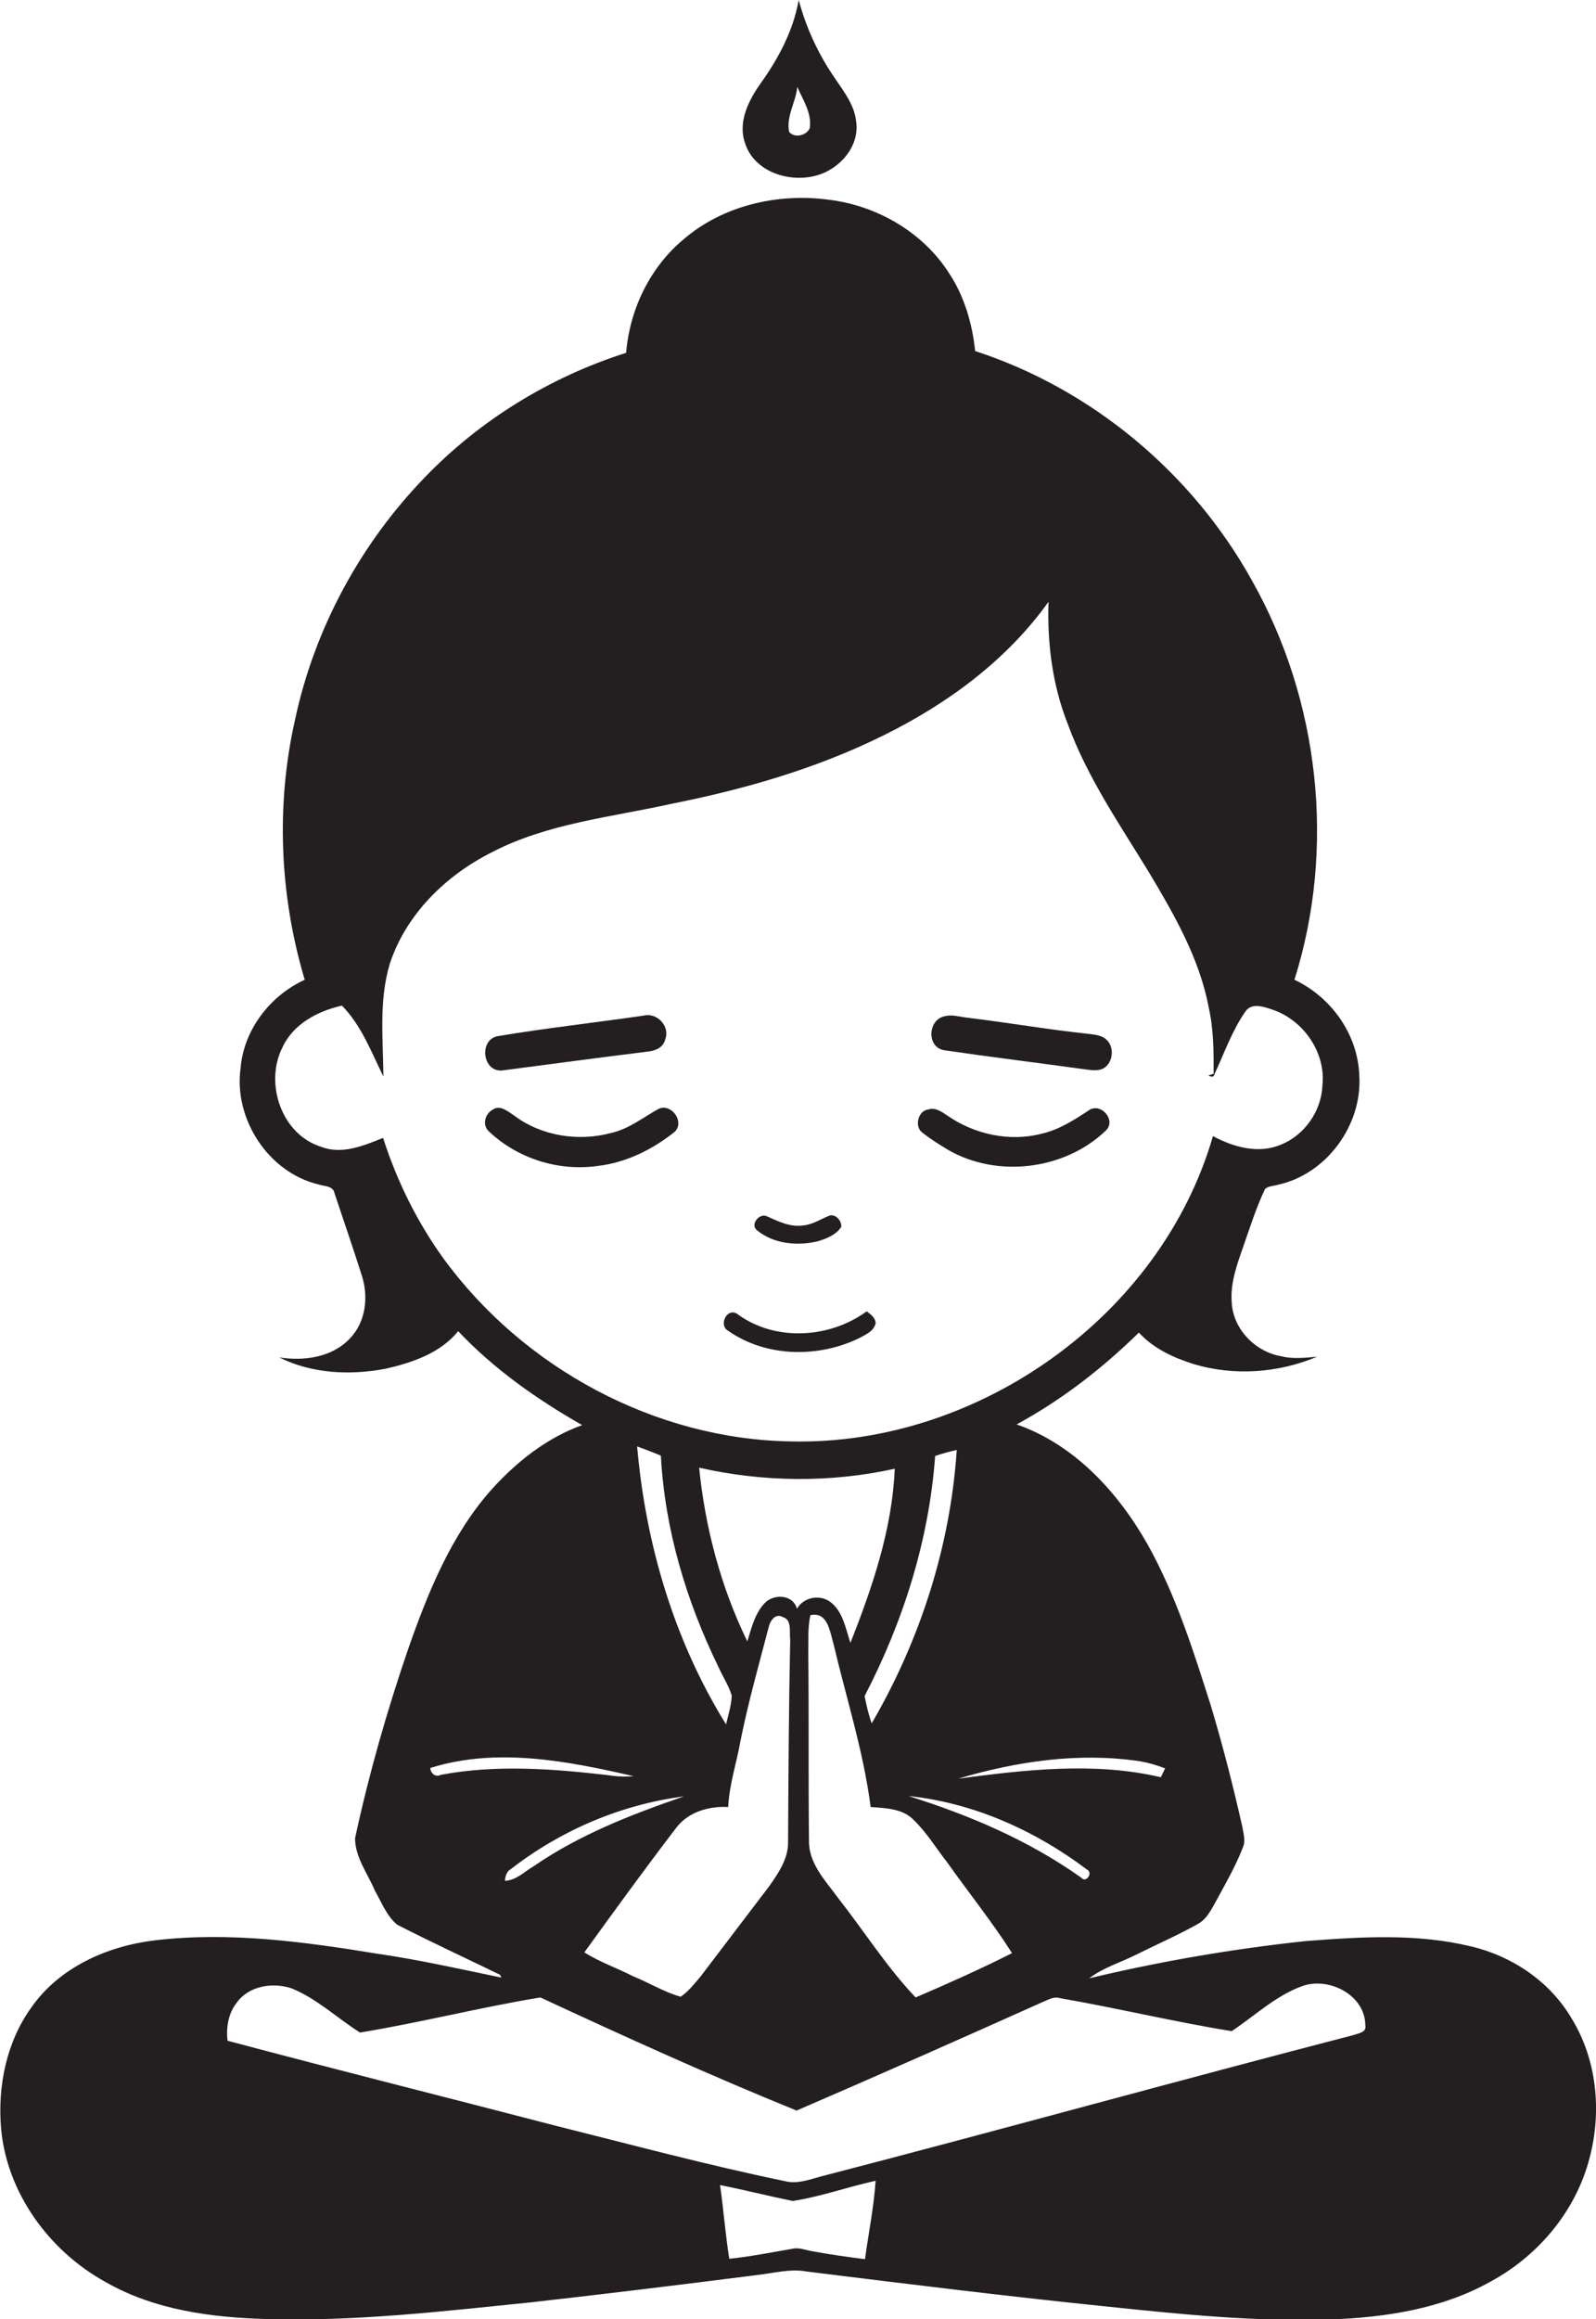<?xml version="1.0" encoding="utf-8"?>
<!-- Generator: Adobe Illustrator 19.2.0, SVG Export Plug-In . SVG Version: 6.00 Build 0)  -->
<svg version="1.1" id="Layer_1" xmlns="http://www.w3.org/2000/svg" xmlns:xlink="http://www.w3.org/1999/xlink" x="0px" y="0px"
	 viewBox="0 0 450.4 654" style="enable-background:new 0 0 450.4 654;" xml:space="preserve">
<style type="text/css">
	.st0{fill:#231F20;}
</style>
<g>
	<path class="st0" d="M230,49.6c6.7-1.6,12.7-8.2,11.6-15.4c-0.5-4.6-3.4-8.3-5.9-12C231,15.4,227.5,7.9,225.4,0
		c-1.5,8.5-5.6,16.3-10.6,23.3c-3.5,4.9-6.7,11.1-4.5,17.2C212.9,48.4,222.5,51.5,230,49.6z M225,24.5c1.6,3.7,4.2,7.5,3.5,11.7
		c-1,2.1-4.3,2.8-5.8,1C221.8,32.8,224.6,28.8,225,24.5z"/>
	<path class="st0" d="M443.5,569.2c-6.1-10.4-16.8-17.6-28.4-20.3c-15.2-3.7-31.1-2.7-46.6-1.5c-20.6,2.2-41,5.7-61.1,10.5
		c3.9-3,8.7-4.4,13.1-6.6c5.8-2.9,11.8-5.5,17.5-8.7c2.6-1.4,3.9-4.2,5.3-6.7c2.6-4.8,5.4-9.6,7.4-14.8c0.9-1.9,0.2-4-0.1-5.9
		c-2.6-11.5-5.5-22.9-8.9-34.2c-4.9-15.4-9.8-31-17.7-45.2c-8.3-14.8-20.7-28.4-37.1-34.1c12.7-6.9,24.2-15.8,34.5-25.9
		c4.1,4.5,9.8,7.1,15.5,8.9c11.4,3.4,23.9,2.5,34.8-2.1c-3.3,0.3-6.8,0.7-10-0.1c-7.4-1.2-13.8-7.7-14.1-15.3
		c-0.4-5.1,1.3-10.1,3-14.9c2-5.7,3.8-11.5,6.4-17c1-0.9,2.5-0.8,3.7-1.2c13.7-3,23.8-16.9,22.9-30.8c-0.4-11.6-7.9-22.1-18.3-27
		c11.7-37.1,7.1-78.8-12-112.6c-16.8-30.3-45.2-54-78.1-64.7c-0.8-7.6-3-15.3-7.2-21.7c-7.4-11.8-20.6-19.4-34.3-21
		c-14.3-1.9-29.8,1.7-40.8,11.2c-9.5,7.9-15.2,19.8-16.2,32c-21.4,6.8-41.2,18.9-56.8,35.1c-18.2,18.8-31.1,42.6-36.6,68.2
		c-5.5,24.2-4.4,49.8,2.7,73.5c-9.8,4.5-17.2,14.1-18.1,24.9c-2,14.3,7.8,29.4,21.9,32.8c1.6,0.6,4.2,0.3,4.6,2.5
		c2.6,7.8,5.3,15.6,7.8,23.5c1.8,5.9,1,12.8-3.4,17.4c-5,5.4-13,6.5-20,5.4c9.2,4.6,20,5.1,30,3.2c7.5-1.7,15.5-4.4,20.5-10.6
		c10.1,10.7,22.2,19.2,35,26.5c-10.1,3.6-18.7,10.5-25.8,18.4C127.3,433,120.8,449,115.2,465c-6,17.5-11.1,35.3-15,53.4
		c0,5.4,3.6,10,5.6,14.8c1.9,3.3,3.3,7.1,6.3,9.6c9.6,4.9,19.3,9.4,29,14.1c0.1,0.2,0.3,0.6,0.4,0.8c-11.6-2.4-23.1-5-34.8-6.7
		c-20.8-3.4-42-6.3-63-3.8c-13.4,1.6-27,7.6-34.9,19c-7,9.7-9.5,22.2-8.5,34c1.6,18.2,13.6,34.6,29.4,43.3
		c13.9,8,30.2,10.1,45.9,10.5c24.8,0.7,49.5-2.2,74.1-4.7c21.3-2.4,42.6-5,63.8-7.7c4.7-0.5,9.5-1.9,14.2-1c28.3,3.5,56.6,7,85,9.9
		c20.9,2.2,41.9,4.3,63,3.6c15.5-0.6,31.3-3,45-10.7c13.5-7.3,24.1-20,27.9-34.9C452.1,595.3,450.6,580.7,443.5,569.2z M305.1,529.5
		c-14.8-10.5-31.5-17.6-48.7-23c18.3,1.9,35.7,9.7,50.3,20.7C308.6,528.1,306.5,531.2,305.1,529.5z M193,506.6
		c-14.8,5.1-29.5,10.8-42.4,19.7c-2.6,1.5-4.9,4-8.1,4.1c0.1-1.4,0.5-2.7,1.8-3.4C158.4,516.1,175.3,508.9,193,506.6z M179.8,407.9
		c2.2,0.8,4.5,1.7,6.7,2.6c1.1,20.8,7.2,41.1,16.3,59.7c1.2,2.7,2.9,5.2,3.7,8c-0.1,2.8-1,5.4-1.6,8.1
		C190.3,462.8,182.2,435.5,179.8,407.9z M190.8,515.5c3.4-4.5,9.2-6.2,14.7-5.9c0.3-6.4,2.4-12.5,3.5-18.8c2.2-10.9,5.2-21.5,8-32.2
		c0.4-1.6,1.9-3.7,3.8-2.6c2.8,0.7,1.9,4.2,2.2,6.4c-0.4,19-0.5,38-0.6,57c0.1,4.7-2.7,8.8-5.3,12.5c-6.5,8.5-12.9,17-19.4,25.5
		c-1.7,2-3.4,4.2-5.6,5.7c-4.7-1.3-9-4-13.5-5.8c-4.5-2.3-9.4-4-13.7-6.7C173.5,538.7,182,527,190.8,515.5z M216.1,451.8
		c-3,2.9-4,7.2-5.2,11.1c-7.5-15.4-11.9-32.1-13.6-49c18.1,4.1,37.1,4.3,55.2,0.3c-0.7,17-6.3,33.4-12.5,49.1
		c-1.4-4.1-2.1-9-5.9-11.7c-3-2-7.4-1.1-9.2,2.1C223.9,449.8,218.8,449.4,216.1,451.8z M263.9,410.6c2-0.7,4-1.2,6.1-1.7
		c-1.8,27.1-10.3,53.6-24,77.1c-0.9-2.5-1.5-5.1-2-7.7C254.9,457.3,262.2,434.3,263.9,410.6z M228.7,455.5c4.9-1.1,5.5,4.7,6.5,8
		c3.6,15.3,8.5,30.5,10.5,46.1c4.1,0.3,8.8,0.4,11.9,3.4c3.8,3.6,6.5,8.1,9.7,12.2c6.1,8.6,12.7,16.8,18.3,25.6
		c-8.9,4.5-18.1,8.6-27.2,12.5c-8.2-8.6-14.6-18.8-22-28.2c-3.5-4.8-8.2-9.6-8.1-16c-0.2-17.7,0-35.3-0.2-53
		C228.2,462.6,227.9,459,228.7,455.5z M321.7,496.7c2.4,0.4,4.8,1.1,7.1,2c-0.4,0.8-0.8,1.7-1.2,2.5c-18.8-4.4-38.3-2.1-57.2,0.4
		C287,496.7,304.5,494.1,321.7,496.7z M125,354.7c-7.4-10.3-13-21.7-16.9-33.8c-5.5,2.2-11.6,4.8-17.5,2.5
		c-11.2-3.5-16-17.9-10.9-28c3-6.6,10-10.3,16.8-11.8c5.5,5.6,8.3,13.1,11.7,20c-0.1-10.6-1.3-21.5,1.8-31.8
		c4.6-14,15.8-24.9,28.7-31.4c15.7-8.2,33.6-9.9,50.7-13.7c20.7-4.1,41.2-10,60.1-19.4c18-8.9,34.7-21.2,46.4-37.6
		c-0.4,11.7,1.1,23.5,5.4,34.4c5.5,15.1,14.7,28.4,23,42c7.1,11.9,14.2,24.2,16.8,38c1.4,6.1,1.4,12.4,1.4,18.7l-1.5,0.5
		c0.6,0.3,1.5,0.7,1.7-0.3c2.8-6,5-12.4,8.8-17.8c1.8-2.5,5.1-1.3,7.5-0.5c8.8,2.9,15.2,12.1,14.2,21.4c-0.3,7.2-5,14-11.7,16.7
		c-6.4,2.7-13.4,0.7-19.2-2.4c-14.7,50.8-66.3,87.2-118.8,86.1C185,406,147.6,385.8,125,354.7z M124.5,500.5
		c-1.6,0.8-2.9-0.3-3.1-1.9c18.7-5.9,38.7-2,57.4,2.3c-2.5,0.2-4.9,0.1-7.3-0.3C155.9,498.8,140,497.6,124.5,500.5z M244.1,637.1
		c-4.9-0.6-9.8-1.3-14.7-2.2c-2-0.3-3.9-1.2-5.9-0.7c-5.9,1-11.8,2.2-17.7,2.8c-1.1-6.9-1.6-13.9-2.6-20.8
		c6.9,1.4,13.7,3.1,20.5,4.5c7.9-1.2,15.6-4,23.4-5.7C246.6,622.5,245.1,629.8,244.1,637.1z M382,573.9
		c-50.2,13-100.2,26.9-150.4,39.9c-3.3,0.9-6.7,2.2-10.1,1.3c-21.8-4.5-43.4-10.3-65-15.7c-30.7-8-61.6-15.7-92.3-23.9
		c-0.4-3.7,0.2-7.7,2.6-10.7c3.4-4.8,10.1-5.8,15.4-4.1c7.2,2.9,12.9,8.4,19.4,12.5c17-2.8,33.9-7.1,50.9-9.9
		c23.9,11.1,47.9,22,72.3,31.9c23.2-10,46.2-20.2,69.2-30.5c1.6-0.6,3.3-1.8,5.1-1.2c16.2,2.8,32.3,6.7,48.5,9.3
		c6.5-4.3,12.4-10,19.9-12.7s17.8,2.5,17.8,11.1C385.7,573.2,383.3,573.4,382,573.9z"/>
	<path class="st0" d="M141.6,301.9c13.6-1.8,27.2-3.6,40.9-5.3c2.2-0.2,4.6-1,5.2-3.4c1.5-3.7-2.2-7.7-6-6.8
		c-13.7,2-27.5,3.5-41.2,5.8C135.2,293.1,136,302.2,141.6,301.9z"/>
	<path class="st0" d="M266.6,296.2c13,1.9,26.1,3.5,39.1,5.3c1.9,0.2,3.9,0.7,5.7-0.2c2.9-1.7,3.2-6.4,0.5-8.4
		c-1.2-0.9-2.8-1.1-4.3-1.3c-11.6-1.2-23-3.2-34.6-4.6c-2.1-0.2-4.3-1-6.4-0.4C261.8,287.5,261.4,295.5,266.6,296.2z"/>
	<path class="st0" d="M185.7,312.8c-4.3,2.4-8.3,5.6-13.2,6.7c-9.2,2.5-19.7,0.9-27.4-4.9c-1.7-1.1-3.9-3.1-6-1.7
		c-2.1,1.1-3.1,4.1-1.3,6c8.1,7.8,19.8,11.5,30.9,9.9c8-0.9,15.6-4.7,21.8-9.7C193.3,316.1,189.2,310.9,185.7,312.8z"/>
	<path class="st0" d="M260.4,319.5c2.3,1.8,4.7,3.3,7.2,4.8c13.9,8,32.9,5.6,44.4-5.4c3.2-2.9-1.3-8.1-4.7-5.8
		c-4.1,2.7-8.4,5.5-13.3,6.6c-9.1,2.4-19.1,0.2-26.8-5.2c-1.5-1-3.3-2.3-5.3-1.6C259.1,313.2,257.9,317.8,260.4,319.5z"/>
	<path class="st0" d="M213.7,347c4.6,3.8,11.3,4.4,16.9,3.1c2.5-0.7,5.3-1.8,6.8-4.1c0.2-1.7-1.6-3.7-3.3-3.2
		c-2.5,1-4.8,2.6-7.6,2.8c-3.6,0.5-6.9-1.2-10.1-2.6C214.3,342,211.5,345.4,213.7,347z"/>
	<path class="st0" d="M242.6,377.3c1.8-1,4-1.9,4.5-4.1c0-1.6-1.4-2.5-2.5-3.4c-10.5,7.7-26,8.6-36.6,0.7c-2.9-1.8-5.3,3.3-2.5,4.8
		C216.2,382.8,231,383,242.6,377.3z"/>
</g>
</svg>
